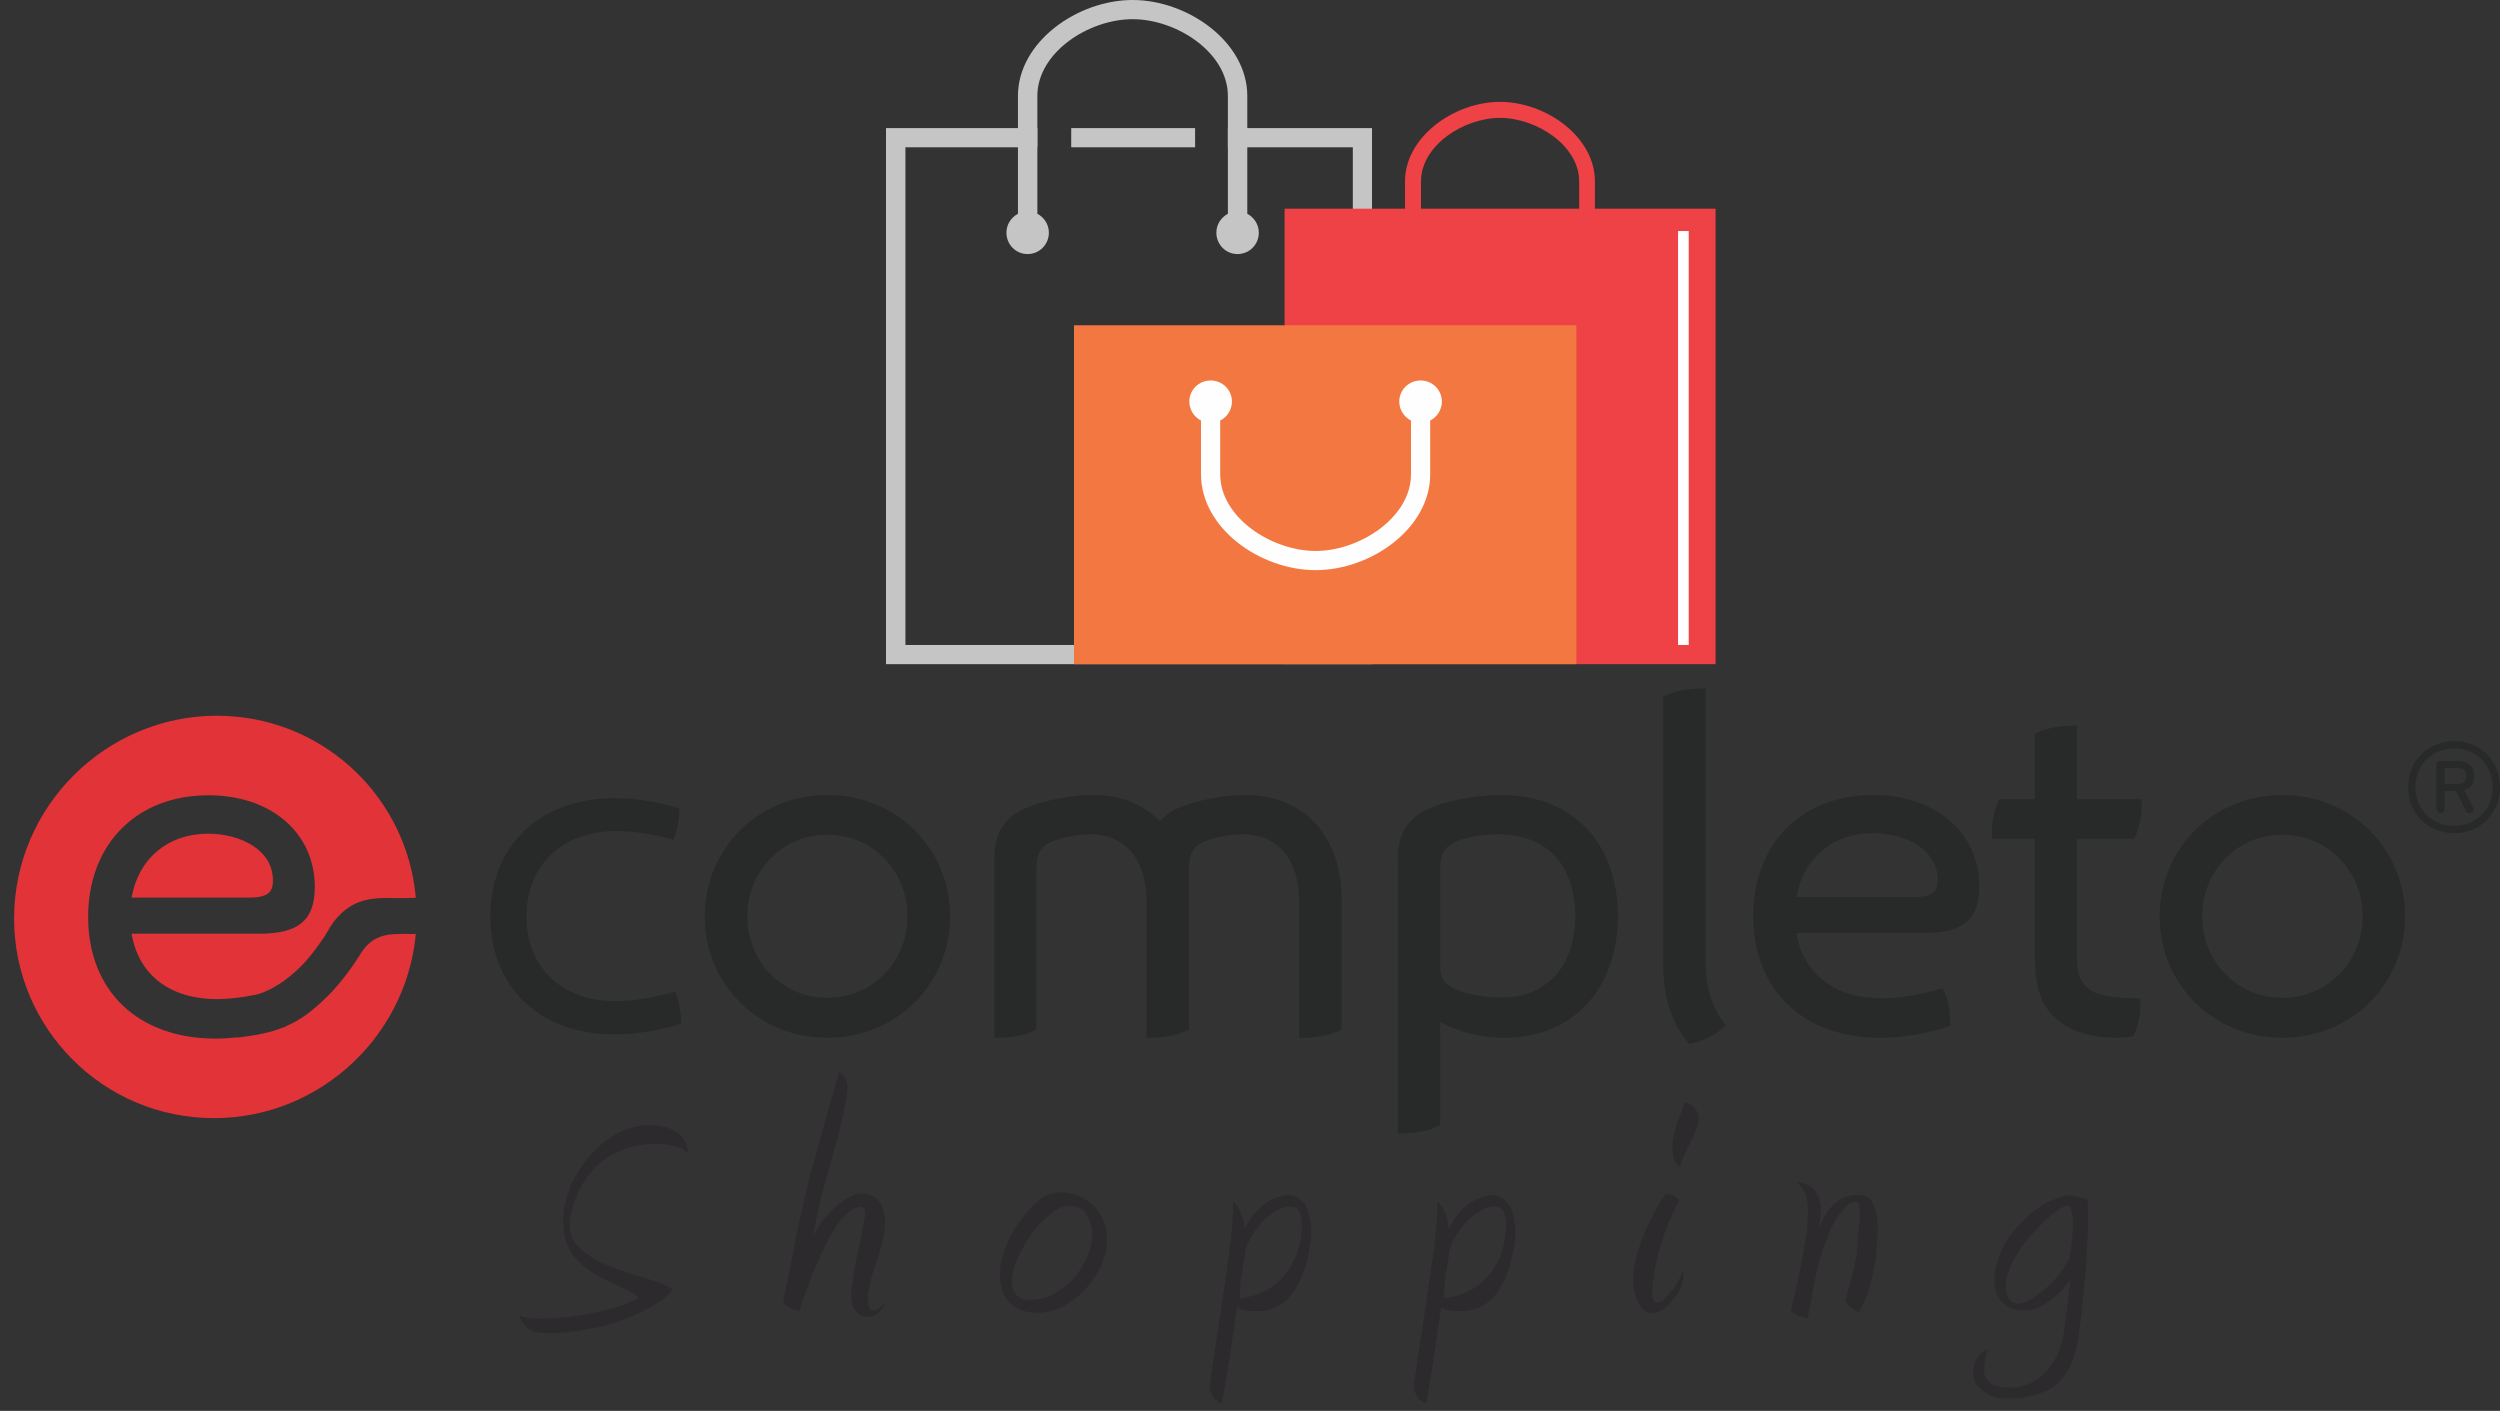 <svg xmlns="http://www.w3.org/2000/svg" viewBox="0 0 443 250" width="443" height="250">
	<rect x="0" y="0" width="443" height="250" fill="#333333" stroke="none"/>
	<style>
		tspan { white-space:pre }
		.shp0 { fill: #c5c5c5 } 
		.shp1 { fill: #ef4246 } 
		.shp2 { fill: #fefefe } 
		.shp3 { fill: #f37741 } 
		.shp4 { fill: #e23338 } 
		.shp5 { fill: #282929 } 
		.shp6 { fill: #2c2a2c } 
	</style>
	<g id="_1634658443520">
		<g id="Layer">
			<path id="Layer" class="shp0" d="M221.02 37.88C221.02 33.01 221.02 23.76 221.02 17C221.02 7.4 210.44 0 200.7 0C190.96 0 180.38 7.4 180.38 17C180.38 23.76 180.38 33.01 180.38 37.88C179.17 38.53 178.34 39.77 178.34 41.24C178.34 43.32 180 45.02 182.08 45.02C184.19 45.02 185.86 43.32 185.86 41.24C185.86 39.77 185.03 38.53 183.82 37.88L183.82 17C183.82 9.33 192.88 3.4 200.7 3.4C208.52 3.4 217.58 9.33 217.58 17L217.58 37.88C216.37 38.53 215.54 39.77 215.54 41.24C215.54 43.32 217.21 45.02 219.28 45.02C221.4 45.02 223.06 43.32 223.06 41.24C223.06 39.77 222.23 38.53 221.02 37.88Z" />
		</g>
		<g id="Layer">
			<g id="Layer">
				<path id="Layer" class="shp0" d="M211.77 22.7L189.82 22.7L189.82 26.1L211.77 26.1L211.77 22.7Z" />
				<path id="Layer" class="shp0" d="M217.58 22.7L217.58 26.1L239.72 26.1L239.72 114.29L160.44 114.29L160.44 26.1L183.82 26.1L183.82 22.7L157 22.7L157 117.69L243.12 117.69L243.12 22.7L217.58 22.7Z" />
			</g>
		</g>
		<g id="Layer">
			<path id="Layer" class="shp1" d="M282.62 49.48C282.62 45.4 282.62 37.77 282.62 32.14C282.62 24.21 273.9 18.05 265.81 18.05C257.73 18.05 248.97 24.21 248.97 32.14C248.97 37.77 248.97 45.4 248.97 49.48C247.95 49.97 247.27 51.03 247.27 52.24C247.27 53.97 248.67 55.37 250.4 55.37C252.1 55.37 253.5 53.97 253.5 52.24C253.5 51.03 252.82 49.97 251.8 49.48L251.8 32.14C251.8 25.8 259.32 20.89 265.81 20.89C272.27 20.89 279.83 25.8 279.83 32.14L279.83 49.48C278.81 49.97 278.09 51.03 278.09 52.24C278.09 53.97 279.49 55.37 281.22 55.37C282.96 55.37 284.36 53.97 284.36 52.24C284.36 51.03 283.64 49.97 282.62 49.48Z" />
		</g>
		<g id="Layer">
			<path id="Layer" class="shp1" d="M227.63 117.69L304 117.69L304 36.98L227.63 36.98L227.63 117.69Z" />
		</g>
		<path id="Layer" class="shp2" d="M299.24 114.29L297.35 114.29L297.35 40.94L299.24 40.94L299.24 114.29Z" />
		<g id="Layer">
			<path id="Layer" class="shp3" d="M279.34 117.69L190.31 117.69L190.31 57.64L279.34 57.64L279.34 117.69Z" />
		</g>
		<path id="Layer" class="shp2" d="M212.82 74.52C212.82 79.39 212.82 77.28 212.82 84.04C212.82 93.67 223.36 101.03 233.14 101.03C242.89 101.03 253.43 93.67 253.43 84.04C253.43 77.28 253.43 79.39 253.43 74.52C254.63 73.92 255.5 72.63 255.5 71.16C255.5 69.08 253.8 67.42 251.73 67.42C249.65 67.42 247.95 69.08 247.95 71.16C247.95 72.63 248.82 73.92 250.03 74.52L250.03 84.04C250.03 91.71 240.92 97.63 233.14 97.63C225.33 97.63 216.22 91.71 216.22 84.04L216.22 74.52C217.43 73.92 218.3 72.63 218.3 71.16C218.3 69.08 216.6 67.42 214.52 67.42C212.45 67.42 210.75 69.08 210.75 71.16C210.75 72.63 211.62 73.92 212.82 74.52L212.82 74.52Z" />
		<path id="Layer" fill-rule="evenodd" class="shp4" d="M36.21 198.09C16.6 197.16 1.48 180.42 2.55 160.81C3.62 141.2 20.49 125.94 40.11 126.87C58.01 127.7 72.19 141.71 73.68 159.09L73.59 159.09C72.47 159.14 71.36 159.14 70.29 159.14C66.31 159.05 62.46 159 59.12 163.36C58.89 163.68 58.7 163.96 58.38 164.47C58.19 164.8 57.91 165.31 57.5 165.96C56.06 168.04 54.81 169.76 53.32 171.24C50.91 173.65 48.27 175.37 45.76 176.16C45.21 176.3 44.65 176.39 44.09 176.48L43.86 176.53C43.72 176.58 43.54 176.58 43.35 176.62C41.54 176.9 39.88 177.04 38.39 177.04C30.14 177.04 24.53 172.73 23.32 165.45L46 165.45C52.95 165.45 55.78 163.04 55.78 157.15C55.78 147.6 48.04 140.92 36.95 140.92C24.2 140.92 15.62 149.59 15.62 162.48C15.62 175.6 24.48 184.04 38.21 184.04C39.41 184.04 40.71 183.95 42.24 183.81L42.24 183.86L42.89 183.76C45.86 183.39 48.08 182.88 49.98 182.14L50.08 182.14C50.12 182.09 50.17 182.09 50.22 182.05L50.63 181.91L50.63 181.86C53.18 180.79 55.32 179.22 58.19 176.39C60 174.54 61.81 172.26 63.38 169.81C63.43 169.76 63.48 169.67 63.52 169.62C65.84 165.45 68.67 165.49 72.01 165.49C72.56 165.49 73.12 165.54 73.68 165.49C71.92 184.46 55.41 199.02 36.21 198.09ZM23.32 159.05C24.53 152.14 29.77 147.73 36.86 147.73C42.56 147.73 48.36 150.56 48.36 155.99C48.36 157.56 48.04 159.05 44.28 159.05L23.32 159.05Z" />
		<path id="Layer" fill-rule="evenodd" class="shp5" d="M168.36 162.39C168.36 174.44 158.81 183.9 146.61 183.9C134.42 183.9 124.87 174.44 124.87 162.39C124.87 150.33 134.42 140.87 146.61 140.87C158.81 140.87 168.36 150.33 168.36 162.39ZM146.61 147.92C138.64 147.92 132.43 154.27 132.43 162.39C132.43 170.45 138.64 176.81 146.61 176.81C154.59 176.81 160.8 170.45 160.8 162.39C160.8 154.27 154.59 147.92 146.61 147.92Z" />
		<path id="Layer" fill-rule="evenodd" class="shp5" d="M220.66 140.87C217 140.87 212.32 141.75 209.21 143C207.59 143.65 206.43 144.49 205.55 145.56C202.58 142.49 198.5 140.87 193.63 140.87C190.02 140.87 185.29 141.75 182.23 143C178.01 144.72 176.2 147.41 176.2 152.05L176.2 183.9L176.75 183.9C179.4 183.9 181.58 183.44 183.34 182.6L183.66 182.42L183.66 153.76C183.66 151.21 184.5 149.91 186.63 149.03C188.3 148.34 191.08 147.83 193.17 147.83C199.43 147.83 203.18 152.32 203.18 159.84L203.18 183.9L203.79 183.9C206.43 183.9 208.56 183.44 210.37 182.6L210.7 182.42L210.7 153.76C210.7 151.21 211.53 149.87 213.62 149.03C215.29 148.34 218.11 147.83 220.2 147.83C226.46 147.83 230.22 152.32 230.22 159.84L230.22 183.9L230.77 183.9C233.42 183.9 235.6 183.44 237.4 182.6L237.73 182.42L237.73 159.28C237.73 148.11 231 140.87 220.66 140.87L220.66 140.87Z" />
		<path id="Layer" fill-rule="evenodd" class="shp5" d="M286.69 162.34C286.69 175.23 278.67 183.9 266.66 183.9C262.44 183.9 258.22 182.83 255.21 181.07L255.21 199.39L254.88 199.53C253.08 200.41 250.94 200.83 248.3 200.83L247.7 200.83L247.7 152C247.7 147.5 249.64 144.67 253.91 142.96C257.11 141.71 261.93 140.87 266.01 140.87C278.58 140.87 286.69 149.31 286.69 162.34ZM279.14 162.34C279.14 153.25 274.03 147.83 265.46 147.83C262.91 147.83 260.12 148.29 258.32 149.03C256.04 149.91 255.21 151.21 255.21 153.76L255.21 171.52C255.21 173.33 256.09 174.54 258.08 175.37C260.03 176.2 263.28 176.76 265.97 176.76C274.08 176.76 279.14 171.24 279.14 162.34Z" />
		<path id="Layer" fill-rule="evenodd" class="shp5" d="M302.23 170.08L302.23 122L301.67 122C299.03 122 296.85 122.42 295.04 123.3L294.71 123.44L294.71 170.55C294.71 176.67 296.11 181.07 299.12 184.74L299.35 185.01L299.72 184.92C302.09 184.32 303.94 183.39 305.43 182.05L305.8 181.72L305.52 181.3C303.15 178.06 302.23 174.91 302.23 170.08L302.23 170.08Z" />
		<path id="Layer" fill-rule="evenodd" class="shp5" d="M331.95 140.87C342.98 140.87 350.73 147.55 350.73 157.05C350.73 162.94 347.9 165.31 340.94 165.31L318.32 165.31C319.52 172.59 325.13 176.9 333.39 176.9C336.49 176.9 340.43 176.25 343.77 175.23L344.24 175.09L344.42 175.56C345.21 177.13 345.58 179.08 345.58 181.35L345.58 181.77L345.21 181.91C341.36 183.16 337.1 183.9 333.2 183.9C319.52 183.9 310.67 175.42 310.67 162.34C310.67 149.5 319.2 140.87 331.95 140.87ZM331.86 147.64C324.76 147.64 319.52 152.09 318.36 158.96L339.23 158.96C343.03 158.96 343.35 157.47 343.35 155.9C343.35 150.47 337.56 147.64 331.86 147.64Z" />
		<path id="Layer" fill-rule="evenodd" class="shp5" d="M368.02 128.58L367.47 128.58C364.82 128.58 362.64 129.05 360.84 129.88L360.56 130.07L360.56 141.61L354.3 141.61L354.16 141.94C353.32 143.61 352.95 145.56 352.95 148.06L352.95 148.62L360.56 148.62L360.56 168.28C360.56 171.43 360.65 174.49 361.86 177.18C364.41 182.7 370.53 183.9 375.16 183.9C376.18 183.9 376.88 183.81 377.71 183.67L377.99 183.62L378.13 183.35C378.92 181.72 379.29 179.82 379.29 177.46L379.29 176.9L378.73 176.9C371.18 176.81 368.02 175.79 368.02 169.53L368.02 148.62L378.18 148.62L378.32 148.29C379.15 146.58 379.52 144.58 379.52 142.17L379.52 141.61L368.02 141.61L368.02 128.58L368.02 128.58Z" />
		<path id="Layer" fill-rule="evenodd" class="shp5" d="M426.17 162.39C426.17 174.44 416.62 183.9 404.42 183.9C392.23 183.9 382.68 174.44 382.68 162.39C382.68 150.33 392.23 140.87 404.42 140.87C416.62 140.87 426.17 150.33 426.17 162.39ZM404.42 147.92C396.45 147.92 390.23 154.27 390.23 162.39C390.23 170.45 396.45 176.81 404.42 176.81C412.4 176.81 418.66 170.45 418.66 162.39C418.66 154.27 412.4 147.92 404.42 147.92Z" />
		<path id="Layer" fill-rule="evenodd" class="shp5" d="M426.72 139.48C426.72 134.84 430.2 131.32 434.89 131.32C439.52 131.32 443 134.84 443 139.48C443 144.12 439.52 147.64 434.89 147.64C430.2 147.64 426.72 144.12 426.72 139.48ZM434.89 132.62C430.94 132.62 428.02 135.54 428.02 139.48C428.02 143.42 430.94 146.34 434.89 146.34C438.78 146.34 441.7 143.42 441.7 139.48C441.7 135.54 438.78 132.62 434.89 132.62ZM431.73 135.54C431.73 135.12 432.01 134.84 432.43 134.84L435.53 134.84C437.34 134.84 438.46 135.91 438.46 137.53C438.46 138.74 437.85 139.67 436.65 139.99L438.18 143C438.27 143.19 438.32 143.33 438.32 143.47C438.32 143.84 437.9 144.07 437.57 144.07C437.2 144.07 437.06 143.93 436.97 143.7L435.21 140.18L433.31 140.18C433.22 140.18 433.17 140.22 433.17 140.32L433.17 143.33C433.17 143.79 432.89 144.07 432.52 144.07C432.06 144.07 431.73 143.79 431.73 143.33L431.73 135.54ZM437.02 137.53C437.02 136.61 436.6 136.1 435.49 136.1L433.31 136.1C433.22 136.1 433.17 136.1 433.17 136.14L433.17 138.79C433.17 138.88 433.22 138.92 433.31 138.92L435.49 138.92C436.6 138.92 437.02 138.41 437.02 137.53Z" />
		<path id="Layer" fill-rule="evenodd" class="shp5" d="M86.89 162.39C86.89 149.96 95.56 141.43 108.82 141.43C112.81 141.43 117.03 142.17 120.37 143.28C120.37 145.37 120.05 147.22 119.3 148.8C116.38 147.92 112.44 147.27 109.29 147.27C99.55 147.27 93.29 153.3 93.29 162.39C93.29 171.47 99.6 177.41 109.1 177.41C112.49 177.41 116.52 176.62 119.58 175.69C120.32 177.32 120.7 179.22 120.7 181.35C117.12 182.56 112.91 183.3 108.92 183.3C95.52 183.3 86.89 174.81 86.89 162.39L86.89 162.39Z" />
		<g id="Layer">
			<g id="Layer">
				<path id="Layer" class="shp6" d="M115.2 199.37C117.16 199.37 118.75 199.83 119.98 200.65C121.21 201.51 121.84 202.74 121.93 204.33C121.25 203.74 120.43 203.33 119.48 203.06C118.52 202.78 117.48 202.69 116.34 202.69C114.34 202.69 112.47 202.97 110.79 203.56C109.15 204.15 107.69 204.97 106.42 206.01C105.01 207.24 103.83 208.7 102.87 210.38C102.01 212.06 101.37 213.84 101.05 215.79C101.01 215.98 100.96 216.2 100.96 216.43C100.96 216.57 100.96 216.75 100.96 216.93C100.96 218.66 101.55 220.07 102.69 221.16C103.83 222.21 105.24 223.12 106.92 223.89C107.97 224.39 109.1 224.85 110.24 225.21C111.42 225.57 112.52 225.94 113.65 226.26C114.79 226.62 115.79 226.94 116.75 227.3C117.7 227.62 118.52 228.03 119.16 228.44C119.11 228.67 118.79 229.08 118.2 229.62C117.61 230.12 116.75 230.72 115.66 231.4C114.56 232.03 113.24 232.72 111.7 233.35C110.11 234.04 108.33 234.63 106.38 235.08C104.97 235.4 103.46 235.67 101.87 235.9C100.28 236.13 98.55 236.22 96.73 236.22C95.37 236.22 94.27 235.95 93.59 235.36C92.82 234.76 92.27 233.99 92 232.99C92.32 233.26 92.82 233.4 93.41 233.49C93.96 233.63 94.64 233.67 95.41 233.67C96.91 233.67 98.46 233.58 100.1 233.44C101.74 233.26 103.37 232.99 104.97 232.67C108.2 232.08 110.92 231.17 113.24 229.94C112.38 229.21 111.24 228.53 109.83 227.99C108.47 227.39 107.01 226.67 105.56 225.85C104.78 225.39 104.06 224.85 103.33 224.3C102.65 223.71 102.05 223.07 101.46 222.3C100.96 221.53 100.55 220.66 100.23 219.71C99.92 218.71 99.78 217.57 99.78 216.29C99.78 214.34 100.23 212.34 101.1 210.2C102.05 208.11 103.28 206.15 104.92 204.38C106.24 202.92 107.79 201.69 109.51 200.78C111.29 199.87 113.2 199.37 115.2 199.37L115.2 199.37L115.2 199.37Z" />
				<path id="Layer" class="shp6" d="M152.64 211.47C153.41 211.47 154.05 211.61 154.55 211.93C155.1 212.15 155.55 212.52 155.87 212.97C156.23 213.47 156.46 213.97 156.55 214.57C156.73 215.16 156.83 215.79 156.83 216.43C156.83 217.61 156.69 218.75 156.37 219.89C156.14 221.03 155.82 222.12 155.51 223.12C155.14 224.12 154.82 225.07 154.55 225.89C154.28 226.71 154.1 227.39 154.05 227.94C153.87 228.62 153.78 229.35 153.78 230.12C153.78 230.76 153.87 231.26 154.01 231.67C154.1 232.03 154.32 232.22 154.69 232.22C155.05 232.22 155.42 232.13 155.69 231.9C156.01 231.76 156.46 231.31 156.96 230.67C156.55 231.76 156.01 232.44 155.42 232.81C154.87 233.17 154.37 233.35 153.87 233.35C153.55 233.35 153.23 233.31 152.87 233.17C152.5 233.08 152.19 232.9 151.91 232.63C151.59 232.35 151.37 231.99 151.14 231.49C150.91 230.94 150.82 230.31 150.82 229.44C150.82 229.03 150.87 228.44 151 227.71C151.28 225.89 151.5 224.3 151.78 222.94C152.05 221.53 152.32 220.34 152.55 219.34C152.73 218.3 152.91 217.48 153.05 216.79C153.19 216.07 153.28 215.48 153.28 214.97C153.28 214.25 153 213.88 152.46 213.88C151.78 213.88 151.09 214.16 150.46 214.75C149.77 215.29 149.09 216.02 148.41 216.93C147.59 218.16 146.82 219.52 146.09 221.03C145.36 222.57 144.68 224.07 144.04 225.57C143.45 227.08 142.95 228.4 142.54 229.62C142.09 230.85 141.81 231.81 141.63 232.4C141.13 232.26 140.63 232.03 140.08 231.81C139.49 231.53 139.08 231.22 138.81 230.85C138.86 230.67 138.9 230.17 139.04 229.4C139.22 228.58 139.4 227.67 139.63 226.58C139.81 225.48 140.08 224.35 140.31 223.12C140.59 221.84 140.81 220.66 140.99 219.52C141.22 218.39 141.4 217.39 141.59 216.52C141.81 215.7 141.95 215.11 142.04 214.84C142.54 212.38 143.09 210.06 143.68 207.79C144.32 205.51 144.91 203.42 145.45 201.46C146.18 198.69 146.86 196.32 147.45 194.32C148.05 192.32 148.46 190.86 148.68 190C149.68 190.55 150.18 191.46 150.18 192.87C150.18 193.05 150.18 193.23 150.14 193.46C150.14 193.59 150.09 193.82 150.05 194C149.82 195.6 149.5 197.14 149.18 198.64C148.82 200.05 148.46 201.51 148.05 202.92C147.41 205.33 146.73 207.79 146 210.33C145.27 212.84 144.68 215.7 144.09 219.02C144.63 217.93 145.27 216.98 146 216.02C146.77 215.11 147.55 214.29 148.36 213.61C149.14 212.93 149.96 212.43 150.68 212.06C151.46 211.65 152.09 211.47 152.64 211.47L152.64 211.47L152.64 211.47Z" />
				<path id="Layer" fill-rule="evenodd" class="shp6" d="M178.84 230.76C177.71 229.49 177.16 227.85 177.16 225.85C177.16 224.26 177.57 222.39 178.48 220.34C179.39 218.2 180.66 216.29 182.26 214.52C183.07 213.52 183.94 212.75 184.85 212.15C185.85 211.56 186.85 211.29 187.9 211.29C189.12 211.29 190.26 211.52 191.26 211.97C192.26 212.38 193.13 212.97 193.86 213.75C194.63 214.52 195.18 215.38 195.58 216.43C195.99 217.43 196.18 218.48 196.18 219.66C196.18 221.16 195.86 222.66 195.18 224.12C194.54 225.62 193.67 226.94 192.58 228.17C191.4 229.49 190.03 230.58 188.53 231.4C187.03 232.22 185.49 232.63 183.94 232.63C181.71 232.63 180.03 231.99 178.84 230.76ZM187.03 229.12C188.4 228.3 189.63 227.3 190.63 226.07C191.49 224.98 192.22 223.8 192.72 222.57C193.26 221.3 193.54 220.02 193.54 218.8C193.54 217.48 193.22 216.29 192.58 215.25C191.99 214.2 190.94 213.7 189.44 213.7C188.62 213.7 187.81 213.97 186.94 214.52C186.12 215.07 185.26 215.79 184.44 216.66C183.71 217.43 183.03 218.25 182.39 219.21C181.8 220.07 181.3 220.98 180.8 221.94C180.34 222.85 179.98 223.75 179.66 224.62C179.44 225.48 179.3 226.26 179.3 226.98C179.3 227.89 179.53 228.71 179.98 229.4C180.44 230.03 181.3 230.35 182.53 230.35C184.12 230.35 185.62 229.94 187.03 229.12Z" />
				<path id="Layer" fill-rule="evenodd" class="shp6" d="M219.19 231.72C218.74 234.9 218.29 237.86 217.88 240.63C217.42 243.45 217.01 246.14 216.51 248.68C215.78 248.41 215.24 247.96 214.87 247.37C214.55 246.82 214.37 246.18 214.37 245.45C214.37 245.05 214.42 244.77 214.46 244.64L216.24 232.94C216.51 231.08 216.78 229.21 217.06 227.35C217.33 225.48 217.6 223.75 217.78 222.12C218.01 220.48 218.19 218.98 218.29 217.61C218.42 216.2 218.51 215.07 218.51 214.2C218.51 213.88 218.51 213.66 218.51 213.52C218.51 213.29 218.47 213.06 218.42 212.88C219.01 213.29 219.51 213.97 219.88 214.97C220.33 215.93 220.51 216.89 220.51 217.8C221.33 216.2 222.29 214.88 223.38 213.88C224.47 212.88 225.97 212.15 227.93 211.75C228.84 211.75 229.61 211.97 230.2 212.43C230.8 212.84 231.25 213.38 231.52 214.07C231.89 214.75 232.07 215.48 232.16 216.2C232.3 216.93 232.34 217.61 232.34 218.25C232.34 219.25 232.25 220.3 232.02 221.34C231.89 222.39 231.61 223.44 231.3 224.44C230.98 225.39 230.61 226.3 230.2 227.17C229.84 228.03 229.39 228.71 228.93 229.3C228.16 230.31 227.25 231.03 226.16 231.58C225.06 232.13 223.7 232.35 222.11 232.35C221.06 232.35 220.06 232.13 219.19 231.72ZM219.7 230.08C222.65 229.71 225.02 228.62 226.84 226.8C228.16 225.48 229.11 223.98 229.75 222.3C230.39 220.57 230.7 218.75 230.7 216.84C230.7 216.11 230.57 215.38 230.25 214.75C230.02 214.11 229.48 213.79 228.7 213.79C227.75 213.79 226.84 214.11 225.88 214.7C225.02 215.25 224.2 215.93 223.43 216.79C222.7 217.61 222.11 218.43 221.61 219.34C221.11 220.21 220.79 220.98 220.65 221.62C220.47 222.98 220.29 224.39 220.01 225.85C219.79 227.26 219.7 228.67 219.7 230.08Z" />
				<path id="Layer" fill-rule="evenodd" class="shp6" d="M255.36 231.72C254.91 234.9 254.45 237.86 254.04 240.63C253.63 243.45 253.18 246.14 252.72 248.68C251.95 248.41 251.4 247.96 251.08 247.37C250.72 246.82 250.54 246.18 250.54 245.45C250.54 245.05 250.58 244.77 250.63 244.64L252.4 232.94C252.68 231.08 252.95 229.21 253.22 227.35C253.5 225.48 253.77 223.75 254 222.12C254.18 220.48 254.36 218.98 254.5 217.61C254.63 216.2 254.68 215.07 254.68 214.2C254.68 213.88 254.68 213.66 254.68 213.52C254.68 213.29 254.63 213.06 254.63 212.88C255.22 213.29 255.68 213.97 256.09 214.97C256.5 215.93 256.68 216.89 256.68 217.8C257.5 216.2 258.45 214.88 259.55 213.88C260.64 212.88 262.14 212.15 264.1 211.75C265.05 211.75 265.78 211.97 266.37 212.43C266.96 212.84 267.42 213.38 267.73 214.07C268.05 214.75 268.28 215.48 268.33 216.2C268.46 216.93 268.55 217.61 268.55 218.25C268.55 219.25 268.42 220.3 268.23 221.34C268.05 222.39 267.78 223.44 267.46 224.44C267.14 225.39 266.82 226.3 266.37 227.17C266.01 228.03 265.6 228.71 265.1 229.3C264.37 230.31 263.41 231.03 262.32 231.58C261.23 232.13 259.86 232.35 258.27 232.35C257.23 232.35 256.27 232.13 255.36 231.72ZM255.86 230.08C258.82 229.71 261.23 228.62 263.05 226.8C264.32 225.48 265.32 223.98 265.96 222.3C266.55 220.57 266.87 218.75 266.87 216.84C266.87 216.11 266.73 215.38 266.46 214.75C266.19 214.11 265.69 213.79 264.87 213.79C263.91 213.79 263 214.11 262.09 214.7C261.18 215.25 260.36 215.93 259.59 216.79C258.91 217.61 258.27 218.43 257.77 219.34C257.27 220.21 256.95 220.98 256.82 221.62C256.68 222.98 256.45 224.39 256.18 225.85C256 227.26 255.86 228.67 255.86 230.08Z" />
				<path id="Layer" class="shp6" d="M295.17 211.47C296.3 211.7 297.08 212.11 297.58 212.75C296.58 214.57 295.8 216.29 295.17 217.98C294.57 219.66 294.07 221.25 293.71 222.66C293.12 225.3 292.8 227.3 292.8 228.67C292.8 229.3 292.85 229.85 292.94 230.26C293.07 230.67 293.26 230.85 293.53 230.85C293.98 230.85 294.44 230.67 294.89 230.26C295.35 229.85 295.8 229.35 296.21 228.8C296.71 228.21 297.08 227.62 297.44 226.98C297.76 226.3 298.03 225.71 298.26 225.12C298.31 225.26 298.31 225.53 298.31 225.98C298.31 226.58 298.21 227.17 297.94 227.85C297.67 228.53 297.35 229.21 296.85 229.81C296.39 230.44 295.85 231.03 295.21 231.58C294.57 232.13 293.89 232.49 293.12 232.72C291.89 232.72 290.98 232.13 290.34 230.94C289.71 229.76 289.39 228.35 289.39 226.85C289.39 225.07 289.75 223.12 290.48 220.98C291.07 219.21 291.8 217.48 292.62 215.84C293.48 214.2 294.3 212.75 295.17 211.47L295.17 211.47ZM298.44 195.41L298.44 195.41C299.26 195.41 299.85 195.69 300.26 196.28C300.76 196.82 300.99 197.42 300.99 198.05C300.99 198.78 300.85 199.51 300.53 200.19C300.26 200.87 299.99 201.6 299.58 202.28C299.21 203.06 298.85 203.78 298.53 204.51C298.17 205.24 297.9 205.97 297.67 206.65C297.17 206.51 296.8 206.1 296.62 205.47C296.44 204.83 296.35 204.1 296.35 203.33C296.35 202.56 296.44 201.83 296.62 201.15C296.76 200.46 296.94 199.78 297.12 199.14C297.4 198.32 297.67 197.6 297.94 197.01C298.21 196.32 298.35 195.78 298.44 195.41L298.44 195.41Z" />
				<path id="Layer" class="shp6" d="M320.32 233.63C319.82 233.54 319.28 233.35 318.69 233.13C318.14 232.9 317.68 232.63 317.37 232.31C317.55 231.31 317.82 230.12 318.18 228.76C318.5 227.35 318.82 225.89 319.09 224.39C319.46 222.62 319.73 220.89 320 219.21C320.28 217.48 320.37 215.93 320.37 214.57C320.37 213.47 320.23 212.52 319.96 211.65C319.64 210.79 319.14 210.06 318.41 209.47C320.05 209.65 321.19 210.24 321.78 211.24C322.37 212.15 322.64 213.25 322.64 214.52C322.64 215.02 322.6 215.57 322.55 216.11C322.46 216.66 322.32 217.2 322.23 217.75C322.6 216.89 323.01 216.11 323.42 215.38C323.83 214.66 324.33 214.02 324.83 213.52C325.37 212.97 326.01 212.52 326.69 212.25C327.42 211.88 328.28 211.75 329.33 211.75C330.65 211.75 331.56 212.34 332.01 213.52C332.47 214.66 332.74 216.07 332.74 217.75C332.74 218.57 332.7 219.43 332.61 220.25C332.56 221.07 332.47 221.89 332.42 222.75C332.15 224.53 331.79 226.26 331.33 227.94C330.88 229.62 330.19 231.12 329.38 232.49C328.92 232.31 328.42 232.03 327.92 231.67C327.47 231.26 327.15 230.9 326.96 230.53C327.37 229.17 327.78 227.8 328.1 226.39C328.47 224.98 328.78 223.53 329.06 222.12C329.06 221.94 329.06 221.62 329.1 221.12C329.15 220.57 329.19 220.02 329.24 219.39C329.33 218.75 329.38 218.07 329.42 217.34C329.51 216.61 329.56 215.88 329.56 215.25C329.56 214.61 329.51 214.02 329.42 213.56C329.33 213.11 329.24 212.88 329.06 212.88C328.47 212.88 327.87 213.11 327.28 213.61C326.74 214.11 326.24 214.7 325.78 215.38C325.28 216.07 324.92 216.75 324.55 217.48C324.28 218.2 324.05 218.75 323.92 219.11C323.51 220.12 323.14 221.12 322.78 222.12C322.46 223.12 322.19 224.16 321.96 225.21C321.64 226.62 321.32 228.08 321.1 229.49C320.82 230.9 320.55 232.26 320.32 233.63L320.32 233.63L320.32 233.63Z" />
				<path id="Layer" fill-rule="evenodd" class="shp6" d="M354.85 230.85C353.9 229.85 353.4 228.62 353.4 227.03C353.4 225.57 353.71 224.03 354.31 222.44C354.94 220.8 355.85 219.3 357.03 217.89C358.17 216.43 359.54 215.16 361.13 214.07C362.72 212.97 364.5 212.2 366.45 211.79C367.04 211.88 367.63 211.97 368.27 212.11C368.95 212.25 369.5 212.38 369.91 212.56C369.95 213.16 370 213.75 370 214.38C370 214.97 370 215.61 370 216.29C370 217.98 369.91 219.75 369.77 221.66C369.73 223.53 369.59 225.39 369.41 227.21C369.23 229.08 369.04 230.9 368.86 232.63C368.64 234.4 368.41 235.95 368.23 237.36C367.68 240.77 366.5 243.32 364.72 245C363.72 245.95 362.45 246.64 360.95 247.09C359.4 247.55 357.54 247.82 355.26 247.82C354.67 247.82 354.03 247.68 353.35 247.5C352.71 247.27 352.12 246.96 351.58 246.59C351.03 246.23 350.58 245.77 350.17 245.18C349.8 244.68 349.62 244.09 349.62 243.45C349.62 242.5 349.8 241.63 350.26 240.81C350.67 240.09 351.35 239.5 352.35 239.04C352.03 239.63 351.85 240.27 351.76 240.95C351.62 241.68 351.58 242.36 351.58 243.04C351.58 243.77 351.89 244.41 352.58 245C353.3 245.59 354.58 245.91 356.4 245.91C357.31 245.91 358.31 245.68 359.35 245.27C360.4 244.91 361.4 244.18 362.4 243.18C363.18 242.36 363.9 241.41 364.5 240.22C365.09 239.04 365.5 237.63 365.77 235.86C365.81 235.72 365.86 235.22 365.95 234.4C366.09 233.58 366.18 232.72 366.32 231.72C366.45 230.72 366.54 229.76 366.63 228.8C366.77 227.85 366.86 227.17 366.91 226.8C366.59 227.21 366.27 227.62 365.86 228.03C365.54 228.49 365.13 228.9 364.68 229.3C363.77 230.12 362.86 230.81 361.81 231.4C360.81 231.94 359.76 232.22 358.72 232.22C357.13 232.22 355.85 231.76 354.85 230.85ZM360.36 229.94C361.49 229.21 362.58 228.3 363.68 227.21C364.45 226.39 365.13 225.53 365.68 224.71C366.27 223.85 366.68 223.12 366.82 222.44C366.95 221.8 367.04 220.93 367.13 219.89C367.27 218.84 367.32 217.84 367.32 216.84C367.32 216.11 367.27 215.43 367.13 214.84C367.04 214.25 366.86 213.84 366.59 213.61C366.18 213.61 365.72 213.79 365.13 214.11C364.59 214.47 363.95 214.93 363.27 215.48C362.63 216.02 361.99 216.66 361.27 217.43C360.54 218.16 359.86 218.89 359.17 219.71C358.13 221.07 357.22 222.44 356.49 223.89C355.81 225.3 355.44 226.62 355.44 227.85C355.44 228.17 355.44 228.49 355.49 228.9C355.53 229.26 355.62 229.62 355.81 229.94C355.99 230.26 356.22 230.49 356.49 230.72C356.81 230.94 357.17 231.03 357.63 231.03C358.35 231.03 359.26 230.67 360.36 229.94Z" />
			</g>
		</g>
	</g>
</svg>
